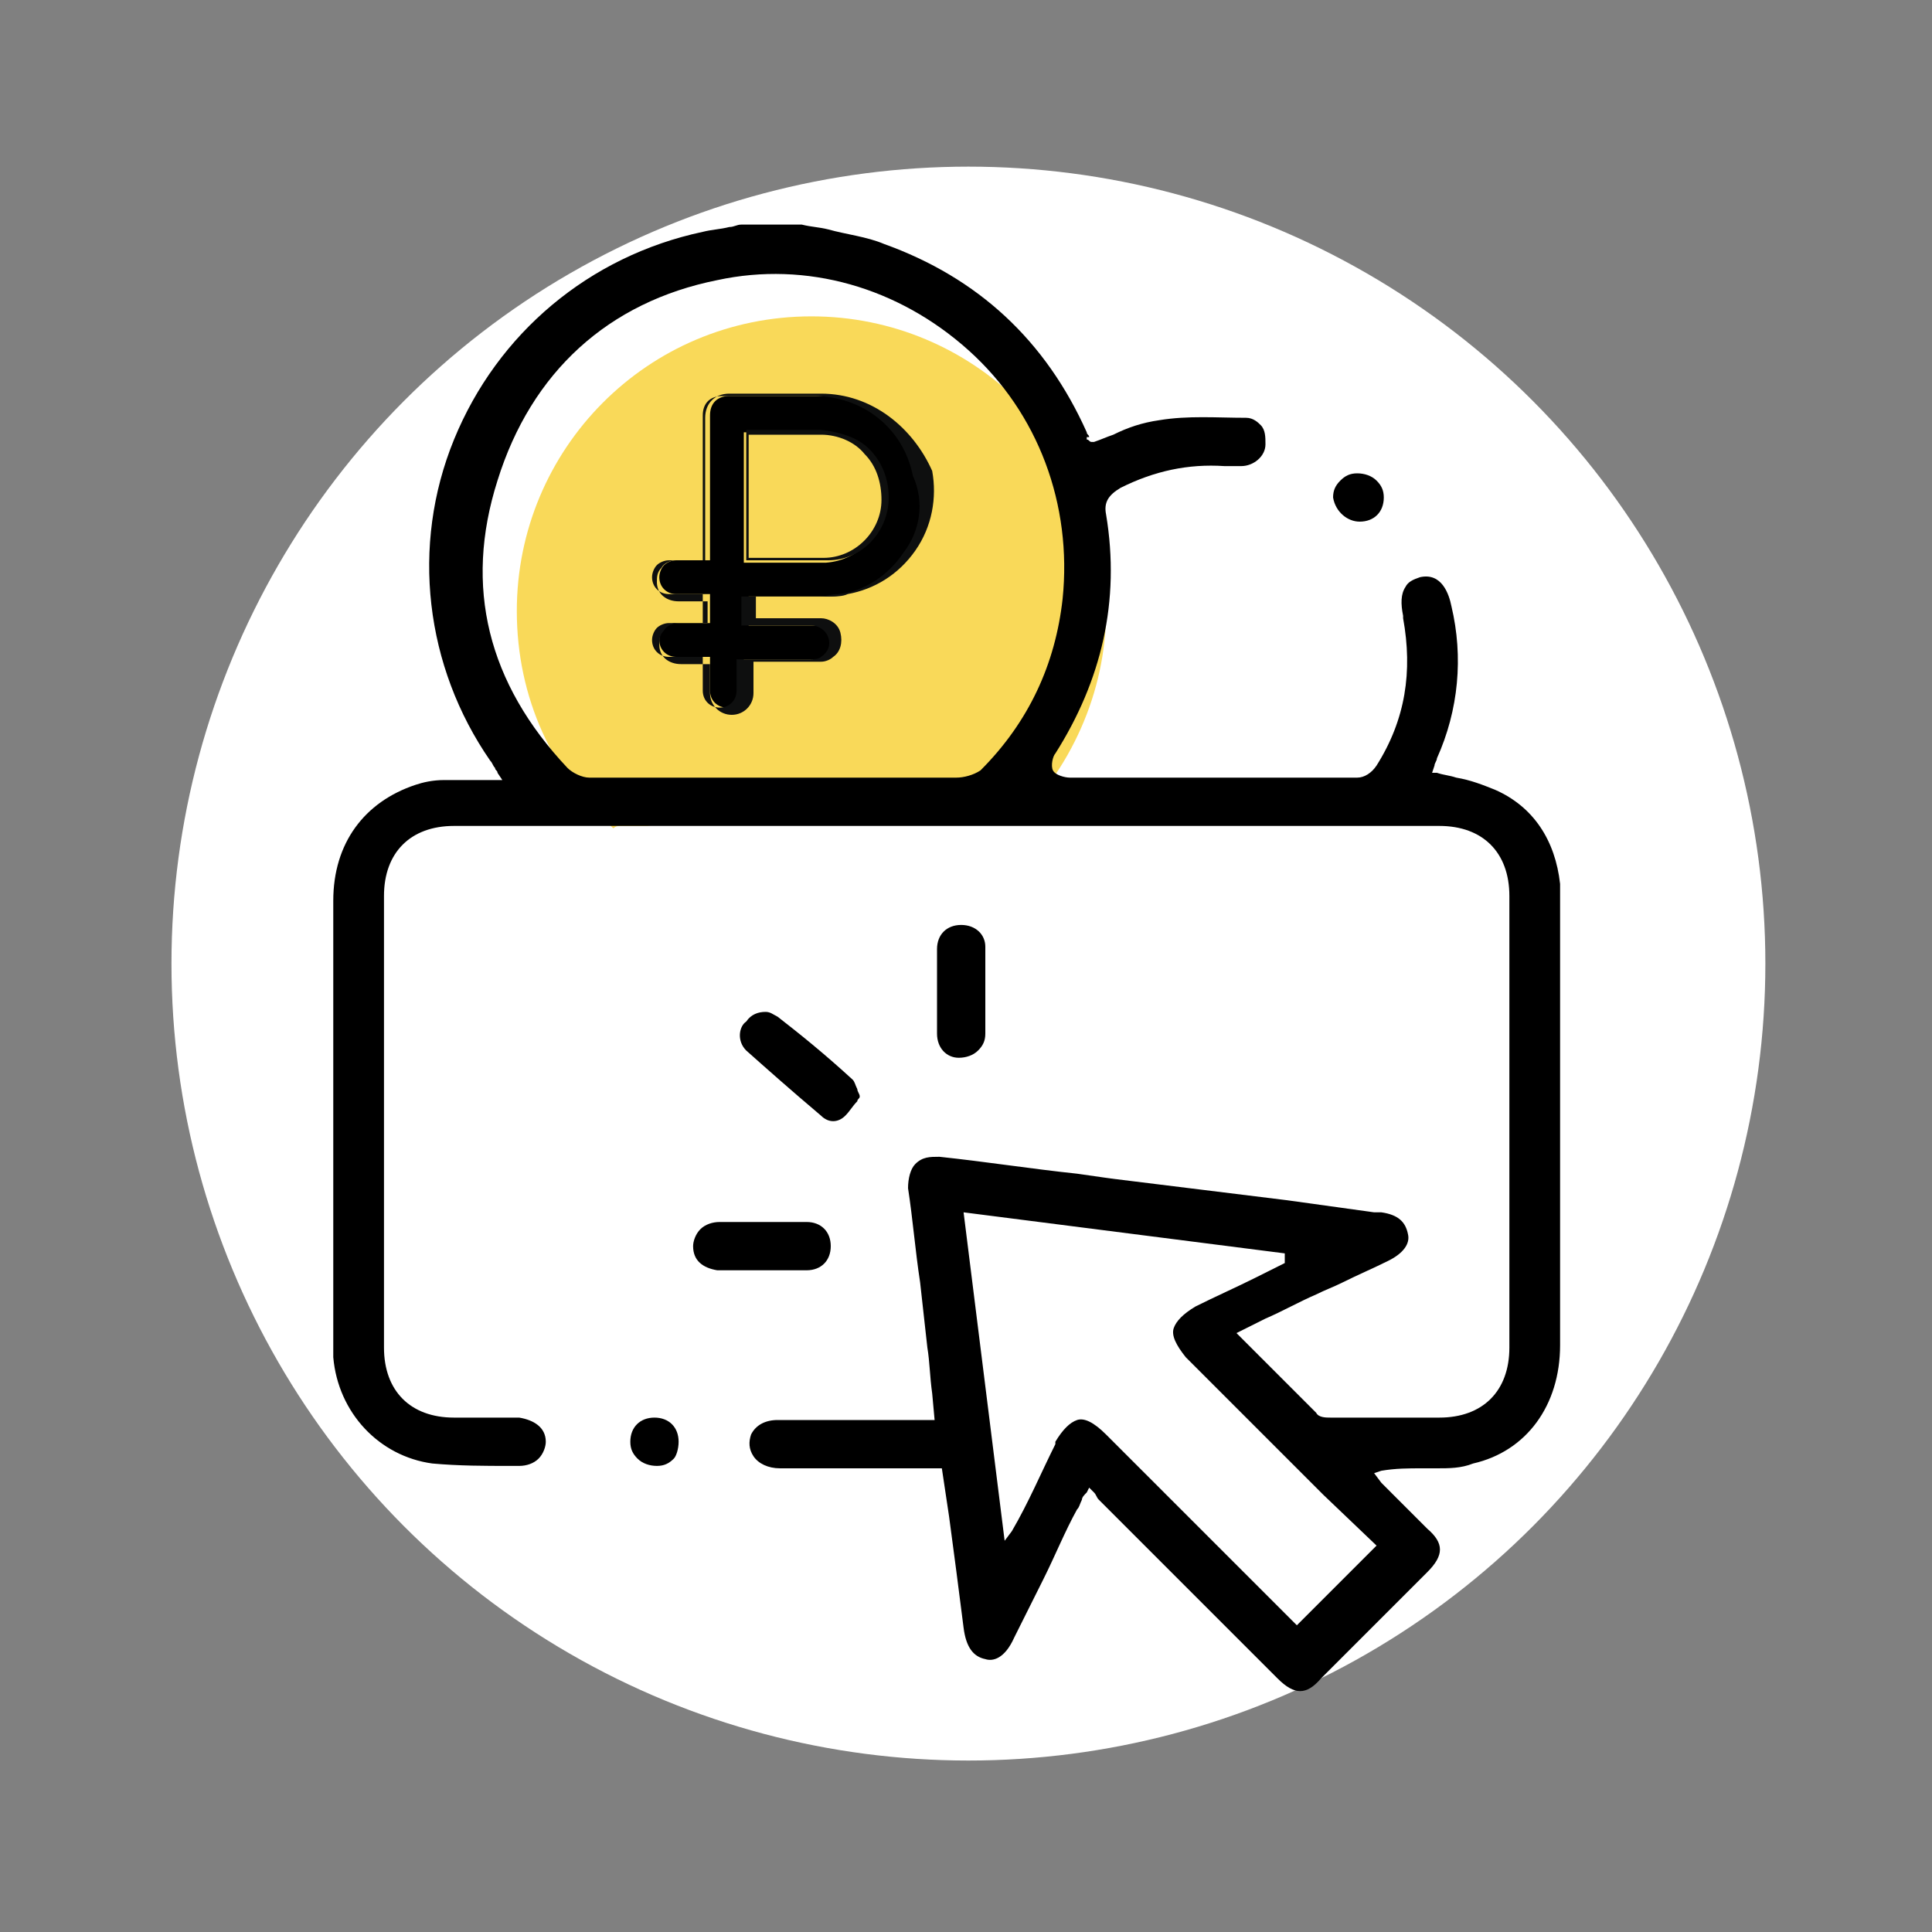 <?xml version="1.0" encoding="utf-8"?>
<!-- Generator: Adobe Illustrator 26.0.1, SVG Export Plug-In . SVG Version: 6.00 Build 0)  -->
<svg version="1.1" id="Слой_1" xmlns="http://www.w3.org/2000/svg" xmlns:xlink="http://www.w3.org/1999/xlink" x="0px" y="0px"
	 viewBox="0 0 80 80" enable-background="new 0 0 80 80" xml:space="preserve">
<rect x="0" y="0" width="80" height="80" fill="#808080" stroke="none"/>
<circle fill="#FFFFFF" cx="40.1" cy="39.9" r="33"/>
<g>
	<path fill="#F9D959" d="M36.5,34c1.8-0.1,3.7,0,5.5,0.1c2.3-2.2,3.8-5.4,3.8-8.8c0-6.8-5.5-12.2-12.2-12.2
		c-6.8,0-12.2,5.5-12.2,12.2c0,3.6,1.5,6.8,4,9c0.1-0.1,0.2-0.1,0.4-0.1c0.3,0,0.7,0,1,0C29.9,33.7,33.2,33.7,36.5,34z"/>
	<g>
		<path fill="none" d="M36.6,20.6c0-0.7-0.2-1.4-0.7-1.9C35.4,18.3,34.7,18,34,18s-1.4,0-2.1,0h-0.8c0,0,0,0-0.1,0v5.1
			c0.3,0,0.6,0,0.9,0c0.8,0,1.5,0,2.3,0C35.5,23,36.6,21.9,36.6,20.6z"/>
		<path fill="none" d="M54.5,61.9c-1.9-1.9-3.8-3.8-5.7-5.7c-0.5-0.5-0.7-1-0.6-1.5c0.1-0.5,0.4-0.8,1.1-1.1
			c0.8-0.4,1.7-0.8,2.5-1.2l0.8-0.4l-12.3-1.6l1.5,12.2c0.6-1,1.1-2.1,1.6-3.1v-0.1c0.3-0.7,0.7-1.1,1.2-1.1c0.1,0,0.1,0,0.2,0
			c0.4,0,0.9,0.2,1.3,0.7c1.4,1.4,2.9,2.9,4.3,4.3c1,1,2.1,2.1,3.1,3.1c0.1,0.1,0.2,0.2,0.3,0.3l2.8-2.8L54.5,61.9z"/>
		<path fill="none" d="M39.8,14.7c-2.2-2-4.9-3-7.7-3c-0.8,0-1.6,0.1-2.4,0.2c-4.5,0.9-7.5,3.7-8.9,8.1c-1.3,4.2-0.3,8.1,2.9,11.6
			c0.1,0.2,0.4,0.3,0.7,0.3c1.9,0,3.9,0,5.8,0h1.7h1.7c2,0,4,0,6,0c0.2,0,0.5-0.1,0.6-0.3c1.9-1.9,3-4.3,3.3-6.9
			C44,20.9,42.6,17.3,39.8,14.7z M37.6,23c-0.7,1-1.7,1.6-2.8,1.8c-0.3,0-0.5,0.1-0.8,0.1c-0.7,0-1.4,0-2.1,0H31v0.9h0.8
			c0.6,0,1.3,0,1.9,0c0.4,0,0.7,0.2,0.8,0.6s0,0.8-0.3,1c-0.2,0.1-0.4,0.2-0.5,0.2c-0.7,0-1.3,0-2,0h-0.8v0.1c0,0.1,0,0.3,0,0.4
			c0,0.3,0,0.5,0,0.8c0,0.5-0.4,0.9-0.9,0.9l0,0c-0.5,0-0.9-0.4-0.9-0.9c0-0.3,0-0.5,0-0.8v-0.4h-0.3c-0.3,0-0.6,0-0.9,0
			c-0.5,0-0.9-0.4-0.9-0.8c0-0.2,0.1-0.5,0.2-0.6c0.2-0.2,0.4-0.3,0.6-0.3c0.3,0,0.6,0,0.9,0H29v-0.9h-0.3c-0.3,0-0.6,0-0.9,0
			c-0.5,0-0.9-0.4-0.9-0.8c0-0.2,0.1-0.5,0.2-0.6c0.2-0.2,0.4-0.3,0.6-0.3c0.3,0,0.6,0,0.9,0h0.3v-5.9c0-0.6,0.4-1,1-1h1
			c0.9,0,1.9,0,2.8,0c2.1,0,3.8,1.4,4.3,3.4C38.5,20.8,38.2,22,37.6,23z"/>
		<path d="M64.6,55.7c0-4.7,0-9.5,0-14.1v-4.4c0-0.2,0-0.4,0-0.6c-0.2-1.8-1.1-3.2-2.7-3.9c-0.5-0.2-1-0.4-1.6-0.5
			c-0.3-0.1-0.5-0.1-0.8-0.2l-0.2,0l0.1-0.3c0-0.1,0.1-0.2,0.1-0.3c0.9-2,1.1-4.2,0.6-6.3c-0.1-0.5-0.4-1.4-1.3-1.2
			c-0.3,0.1-0.5,0.2-0.6,0.4C58,24.6,58,25,58.1,25.5l0,0v0.1c0.4,2.2,0.1,4.2-1.1,6.1c-0.2,0.3-0.5,0.5-0.8,0.5
			c-3.4,0-7.1,0-11.9,0c-0.2,0-0.6-0.1-0.7-0.3c-0.1-0.2,0-0.6,0.1-0.7c1.9-3,2.7-6.3,2.1-9.9c-0.1-0.5,0.1-0.8,0.6-1.1
			c1.4-0.7,2.8-1,4.3-0.9c0.1,0,0.2,0,0.2,0c0.2,0,0.3,0,0.5,0c0.5,0,1-0.4,1-0.9c0-0.3,0-0.6-0.2-0.8c-0.1-0.1-0.3-0.3-0.6-0.3
			c-1.2,0-2.4-0.1-3.6,0.1c-0.7,0.1-1.3,0.3-1.9,0.6c-0.3,0.1-0.5,0.2-0.8,0.3l0,0h-0.1l0,0c-0.1,0-0.1-0.1-0.2-0.1v-0.1h0.1
			c0-0.1-0.1-0.1-0.1-0.2c-1.7-3.8-4.5-6.4-8.4-7.8c-0.7-0.3-1.6-0.4-2.3-0.6c-0.4-0.1-0.7-0.1-1.1-0.2h-2.5c-0.2,0-0.3,0.1-0.5,0.1
			c-0.4,0.1-0.7,0.1-1.1,0.2c-4.7,1-8.5,4.2-10.3,8.6c-1.8,4.4-1.2,9.4,1.5,13.3c0.1,0.1,0.1,0.2,0.2,0.3c0,0.1,0.1,0.1,0.1,0.2
			l0.2,0.3h-0.3c-0.2,0-0.5,0-0.7,0c-0.5,0-0.9,0-1.4,0s-0.9,0.1-1.2,0.2c-2.1,0.7-3.4,2.4-3.4,4.8c0,4.8,0,9.7,0,14.5v3.8
			c0,0.2,0,0.4,0,0.6c0.2,2.3,1.9,4.1,4.1,4.4c1.1,0.1,2.2,0.1,3.2,0.1h0.4c0.3,0,0.6-0.1,0.8-0.3c0.2-0.2,0.3-0.5,0.3-0.7
			c0-0.6-0.5-0.9-1.1-1c-0.5,0-0.9,0-1.4,0c-0.4,0-0.9,0-1.3,0c-1.8,0-2.9-1.1-2.9-2.9c0-6.4,0-12.7,0-18.7c0-1.8,1.1-2.9,2.9-2.9
			c13.5,0,27.2,0,40.8,0c1.8,0,2.9,1.1,2.9,2.9c0,6,0,12.2,0,18.7c0,1.8-1.1,2.9-2.9,2.9c-1.4,0-2.9,0-4.5,0c-0.2,0-0.5,0-0.6-0.2
			c-0.8-0.8-1.6-1.6-2.4-2.4l-0.9-0.9l1.2-0.6c0.7-0.3,1.4-0.7,2.1-1c0.4-0.2,0.7-0.3,1.1-0.5c0.6-0.3,1.3-0.6,1.9-0.9
			c0.6-0.3,0.9-0.7,0.8-1.1c-0.1-0.5-0.4-0.8-1.1-0.9c-0.1,0-0.1,0-0.2,0h-0.1l-3.6-0.5c-2.4-0.3-4.9-0.6-7.3-0.9l-1.4-0.2
			c-1.9-0.2-3.8-0.5-5.7-0.7c-0.4,0-0.7,0-1,0.3c-0.2,0.2-0.3,0.6-0.3,1c0.2,1.3,0.3,2.6,0.5,3.9c0.1,0.9,0.2,1.8,0.3,2.7
			c0.1,0.6,0.1,1.2,0.2,1.9l0.1,1.1h-2.4c-1.4,0-2.7,0-4.1,0l0,0c-0.5,0-0.9,0.2-1.1,0.6C31,59.7,31,60,31.2,60.3
			c0.2,0.3,0.6,0.5,1.1,0.5c1.4,0,2.8,0,4.2,0c0.6,0,1.1,0,1.7,0H39l0.3,2c0.2,1.5,0.4,3,0.6,4.6c0.1,0.8,0.4,1.2,0.9,1.3
			c0.3,0.1,0.8,0,1.2-0.9c0.4-0.8,0.8-1.6,1.2-2.4c0.5-1,0.9-2,1.4-2.9c0.1-0.1,0.1-0.2,0.2-0.4c0-0.1,0.1-0.2,0.2-0.3l0.1-0.2
			l0.2,0.2c0.1,0.1,0.1,0.2,0.2,0.3c0.1,0.1,0.2,0.2,0.3,0.3c2.3,2.3,4.7,4.7,7.1,7.1c0.7,0.7,1.2,0.7,1.8,0
			c1.4-1.4,2.8-2.8,4.4-4.4c0.7-0.7,0.7-1.2,0-1.8c-0.4-0.4-0.9-0.9-1.3-1.3c-0.2-0.2-0.4-0.4-0.6-0.6L56.9,61l0.3-0.1
			c0.6-0.1,1.1-0.1,1.7-0.1c0.2,0,0.3,0,0.5,0h0.1c0.5,0,1,0,1.5-0.2C63.2,60.1,64.6,58.2,64.6,55.7z M39.6,32.2c-2,0-4,0-6,0h-1.7
			h-1.7c-0.6,0-1.1,0-1.7,0c-1.4,0-2.8,0-4.1,0c-0.3,0-0.7-0.2-0.9-0.4c-3.3-3.5-4.3-7.5-2.9-11.9c1.4-4.5,4.6-7.4,9.1-8.3
			c3.7-0.8,7.5,0.3,10.4,2.9s4.3,6.4,3.9,10.3c-0.3,2.7-1.4,5.1-3.4,7.1C40.3,32.1,39.9,32.2,39.6,32.2z M57,64l-3.3,3.3l-0.2-0.2
			c-0.1-0.1-0.2-0.2-0.3-0.3c-1-1-2.1-2.1-3.1-3.1c-1.4-1.4-2.9-2.9-4.3-4.3c-0.5-0.5-0.9-0.7-1.2-0.6c-0.3,0.1-0.6,0.4-0.9,0.9v0.1
			c-0.6,1.2-1.1,2.4-1.8,3.6l-0.3,0.4l-1.7-13.6l13.3,1.7v0.4L52,52.9c-0.8,0.4-1.7,0.8-2.5,1.2c-0.5,0.3-0.8,0.6-0.9,0.9
			c-0.1,0.3,0.1,0.7,0.5,1.2c1.9,1.9,3.8,3.8,5.7,5.7L57,64z"/>
		<path d="M30.9,43.5c0.9,0.8,1.8,1.6,3.1,2.7c0.3,0.3,0.7,0.3,1,0c0.2-0.2,0.3-0.4,0.5-0.6c0-0.1,0.1-0.1,0.1-0.2
			c0-0.1-0.1-0.2-0.1-0.3c-0.1-0.2-0.1-0.3-0.2-0.4c-1.2-1.1-2.2-1.9-3.1-2.6c-0.2-0.1-0.3-0.2-0.5-0.2c-0.3,0-0.6,0.1-0.8,0.4
			C30.6,42.5,30.5,43.1,30.9,43.5z"/>
		<path d="M31.6,52.6h1.7h0.1c0.6,0,1-0.4,1-1s-0.4-1-1-1s-1.2,0-1.8,0c-0.6,0-1.2,0-1.8,0c-0.3,0-0.6,0.1-0.8,0.3
			c-0.2,0.2-0.3,0.5-0.3,0.7c0,0.6,0.4,0.9,1,1c0.4,0,0.8,0,1.2,0C31.2,52.6,31.4,52.6,31.6,52.6z"/>
		<path d="M38.8,39.3c0,0.4,0,0.8,0,1.2c0,0.2,0,0.3,0,0.5s0,0.4,0,0.6c0,0.4,0,0.8,0,1.2c0,0.6,0.4,1,0.9,1c0.3,0,0.6-0.1,0.8-0.3
			s0.3-0.4,0.3-0.7c0-1.2,0-2.4,0-3.6c0-0.5-0.4-0.9-1-0.9l0,0C39.2,38.3,38.8,38.7,38.8,39.3z"/>
		<path d="M28.1,59.7c0-0.6-0.4-1-1-1l0,0c-0.6,0-1,0.4-1,1c0,0.3,0.1,0.5,0.3,0.7c0.2,0.2,0.5,0.3,0.8,0.3l0,0
			c0.3,0,0.5-0.1,0.7-0.3C28,60.3,28.1,60,28.1,59.7z"/>
		<path d="M56.3,21.6L56.3,21.6c0.6,0,1-0.4,1-1c0-0.3-0.1-0.5-0.3-0.7s-0.5-0.3-0.8-0.3l0,0c-0.3,0-0.5,0.1-0.7,0.3
			c-0.2,0.2-0.3,0.4-0.3,0.7C55.3,21.2,55.8,21.6,56.3,21.6z"/>
		<path d="M34,16.4c-0.9,0-1.9,0-2.8,0h-1c-0.5,0-0.8,0.3-0.8,0.8v6h-0.5c-0.3,0-0.6,0-0.9,0c-0.2,0-0.4,0.1-0.5,0.2
			s-0.2,0.3-0.2,0.5c0,0.4,0.3,0.7,0.7,0.7c0.3,0,0.6,0,0.9,0h0.5v1.2h-0.5c-0.3,0-0.6,0-0.9,0c-0.2,0-0.4,0.1-0.5,0.2
			s-0.2,0.3-0.2,0.5c0,0.4,0.3,0.7,0.7,0.7c0.3,0,0.6,0,0.9,0h0.4h0.1v0.6c0,0.3,0,0.5,0,0.8c0,0.4,0.3,0.7,0.7,0.7l0,0
			c0.4,0,0.7-0.3,0.7-0.7c0-0.2,0-0.5,0-0.7c0-0.1,0-0.3,0-0.4v-0.1v-0.1h1c0.6,0,1.3,0,2,0c0.2,0,0.3-0.1,0.5-0.1
			c0.2-0.2,0.3-0.5,0.3-0.8c-0.1-0.3-0.4-0.5-0.7-0.5c-0.6,0-1.3,0-1.9,0h-1v-1.2h1.1c0.7,0,1.4,0,2.1,0c0.3,0,0.5,0,0.8-0.1
			c1.1-0.2,2-0.8,2.7-1.7c0.6-0.9,0.9-2.1,0.7-3.1C37.7,17.8,36,16.4,34,16.4z M34.2,23.3c-0.4,0-0.9,0-1.3,0c-0.3,0-0.7,0-1,0
			s-0.7,0-1,0h-0.1v-5.4h0.1H31h0.8c0.7,0,1.4,0,2.1,0c0.8,0,1.4,0.3,2,0.8c0.5,0.5,0.8,1.2,0.8,2C36.7,22,35.6,23.2,34.2,23.3z"/>
		<path fill="#0E0F0F" d="M34,16.3c-0.9,0-1.9,0-2.8,0h-1c-0.6,0-1,0.4-1,1v5.9h-0.3c-0.3,0-0.6,0-0.9,0c-0.2,0-0.5,0.1-0.6,0.3
			c-0.2,0.2-0.2,0.4-0.2,0.6c0,0.5,0.4,0.8,0.9,0.8c0.3,0,0.6,0,0.9,0h0.3v0.9H29c-0.3,0-0.6,0-0.9,0c-0.2,0-0.5,0.1-0.6,0.3
			c-0.2,0.2-0.2,0.4-0.2,0.6c0,0.5,0.4,0.8,0.9,0.8c0.3,0,0.6,0,0.9,0h0.3v0.4c0,0.3,0,0.5,0,0.8c0,0.5,0.4,0.9,0.9,0.9l0,0
			c0.5,0,0.9-0.4,0.9-0.9c0-0.3,0-0.5,0-0.8c0-0.1,0-0.3,0-0.4v-0.1H32c0.6,0,1.3,0,2,0c0.2,0,0.4-0.1,0.5-0.2
			c0.3-0.2,0.4-0.6,0.3-1c-0.1-0.4-0.5-0.6-0.8-0.6c-0.6,0-1.3,0-1.9,0h-0.8v-0.9h0.9c0.7,0,1.4,0,2.1,0c0.3,0,0.6,0,0.8-0.1
			c1.1-0.2,2.1-0.8,2.8-1.8s0.9-2.2,0.7-3.3C37.8,17.7,36.1,16.3,34,16.3z M37.4,22.9c-0.6,0.9-1.6,1.6-2.7,1.7
			c-0.3,0-0.5,0.1-0.8,0.1c-0.7,0-1.4,0-2.1,0h-1.1v1.2h1c0.6,0,1.3,0,1.9,0c0.3,0,0.6,0.2,0.7,0.5c0.1,0.3,0,0.6-0.3,0.8
			c-0.1,0.1-0.3,0.1-0.5,0.1c-0.7,0-1.3,0-2,0h-1v0.1v0.1c0,0.1,0,0.3,0,0.4c0,0.2,0,0.5,0,0.7c0,0.4-0.3,0.7-0.7,0.7l0,0
			c-0.4,0-0.7-0.3-0.7-0.7c0-0.3,0-0.5,0-0.8v-0.6H29h-0.4c-0.3,0-0.6,0-0.9,0c-0.4,0-0.7-0.3-0.7-0.7c0-0.2,0.1-0.4,0.2-0.5
			s0.3-0.2,0.5-0.2c0.3,0,0.6,0,0.9,0h0.5v-1.2h-0.5c-0.3,0-0.6,0-0.9,0c-0.4,0-0.7-0.3-0.7-0.7c0-0.2,0.1-0.4,0.2-0.5
			s0.3-0.2,0.5-0.2c0.3,0,0.6,0,0.9,0h0.5v-6c0-0.5,0.3-0.8,0.8-0.8h1c0.9,0,1.9,0,2.8,0c2,0,3.7,1.3,4.1,3.3
			C38.3,20.8,38.1,22,37.4,22.9z"/>
		<path fill="#0E0F0F" d="M34,17.8c-0.7,0-1.4,0-2.1,0h-0.8H31h-0.1v5.4H31c0.3,0,0.7,0,1,0s0.7,0,1,0c0.4,0,0.9,0,1.3,0
			c1.4,0,2.5-1.2,2.5-2.6c0-0.8-0.3-1.5-0.8-2C35.5,18.1,34.8,17.9,34,17.8z M31.9,23.1c-0.3,0-0.6,0-0.9,0V18c0,0,0,0,0.1,0h0.8
			c0.7,0,1.4,0,2.1,0s1.4,0.3,1.8,0.8c0.5,0.5,0.7,1.2,0.7,1.9c0,1.3-1.1,2.4-2.4,2.4C33.5,23.1,32.7,23.1,31.9,23.1z"/>
	</g>
</g>
</svg>
